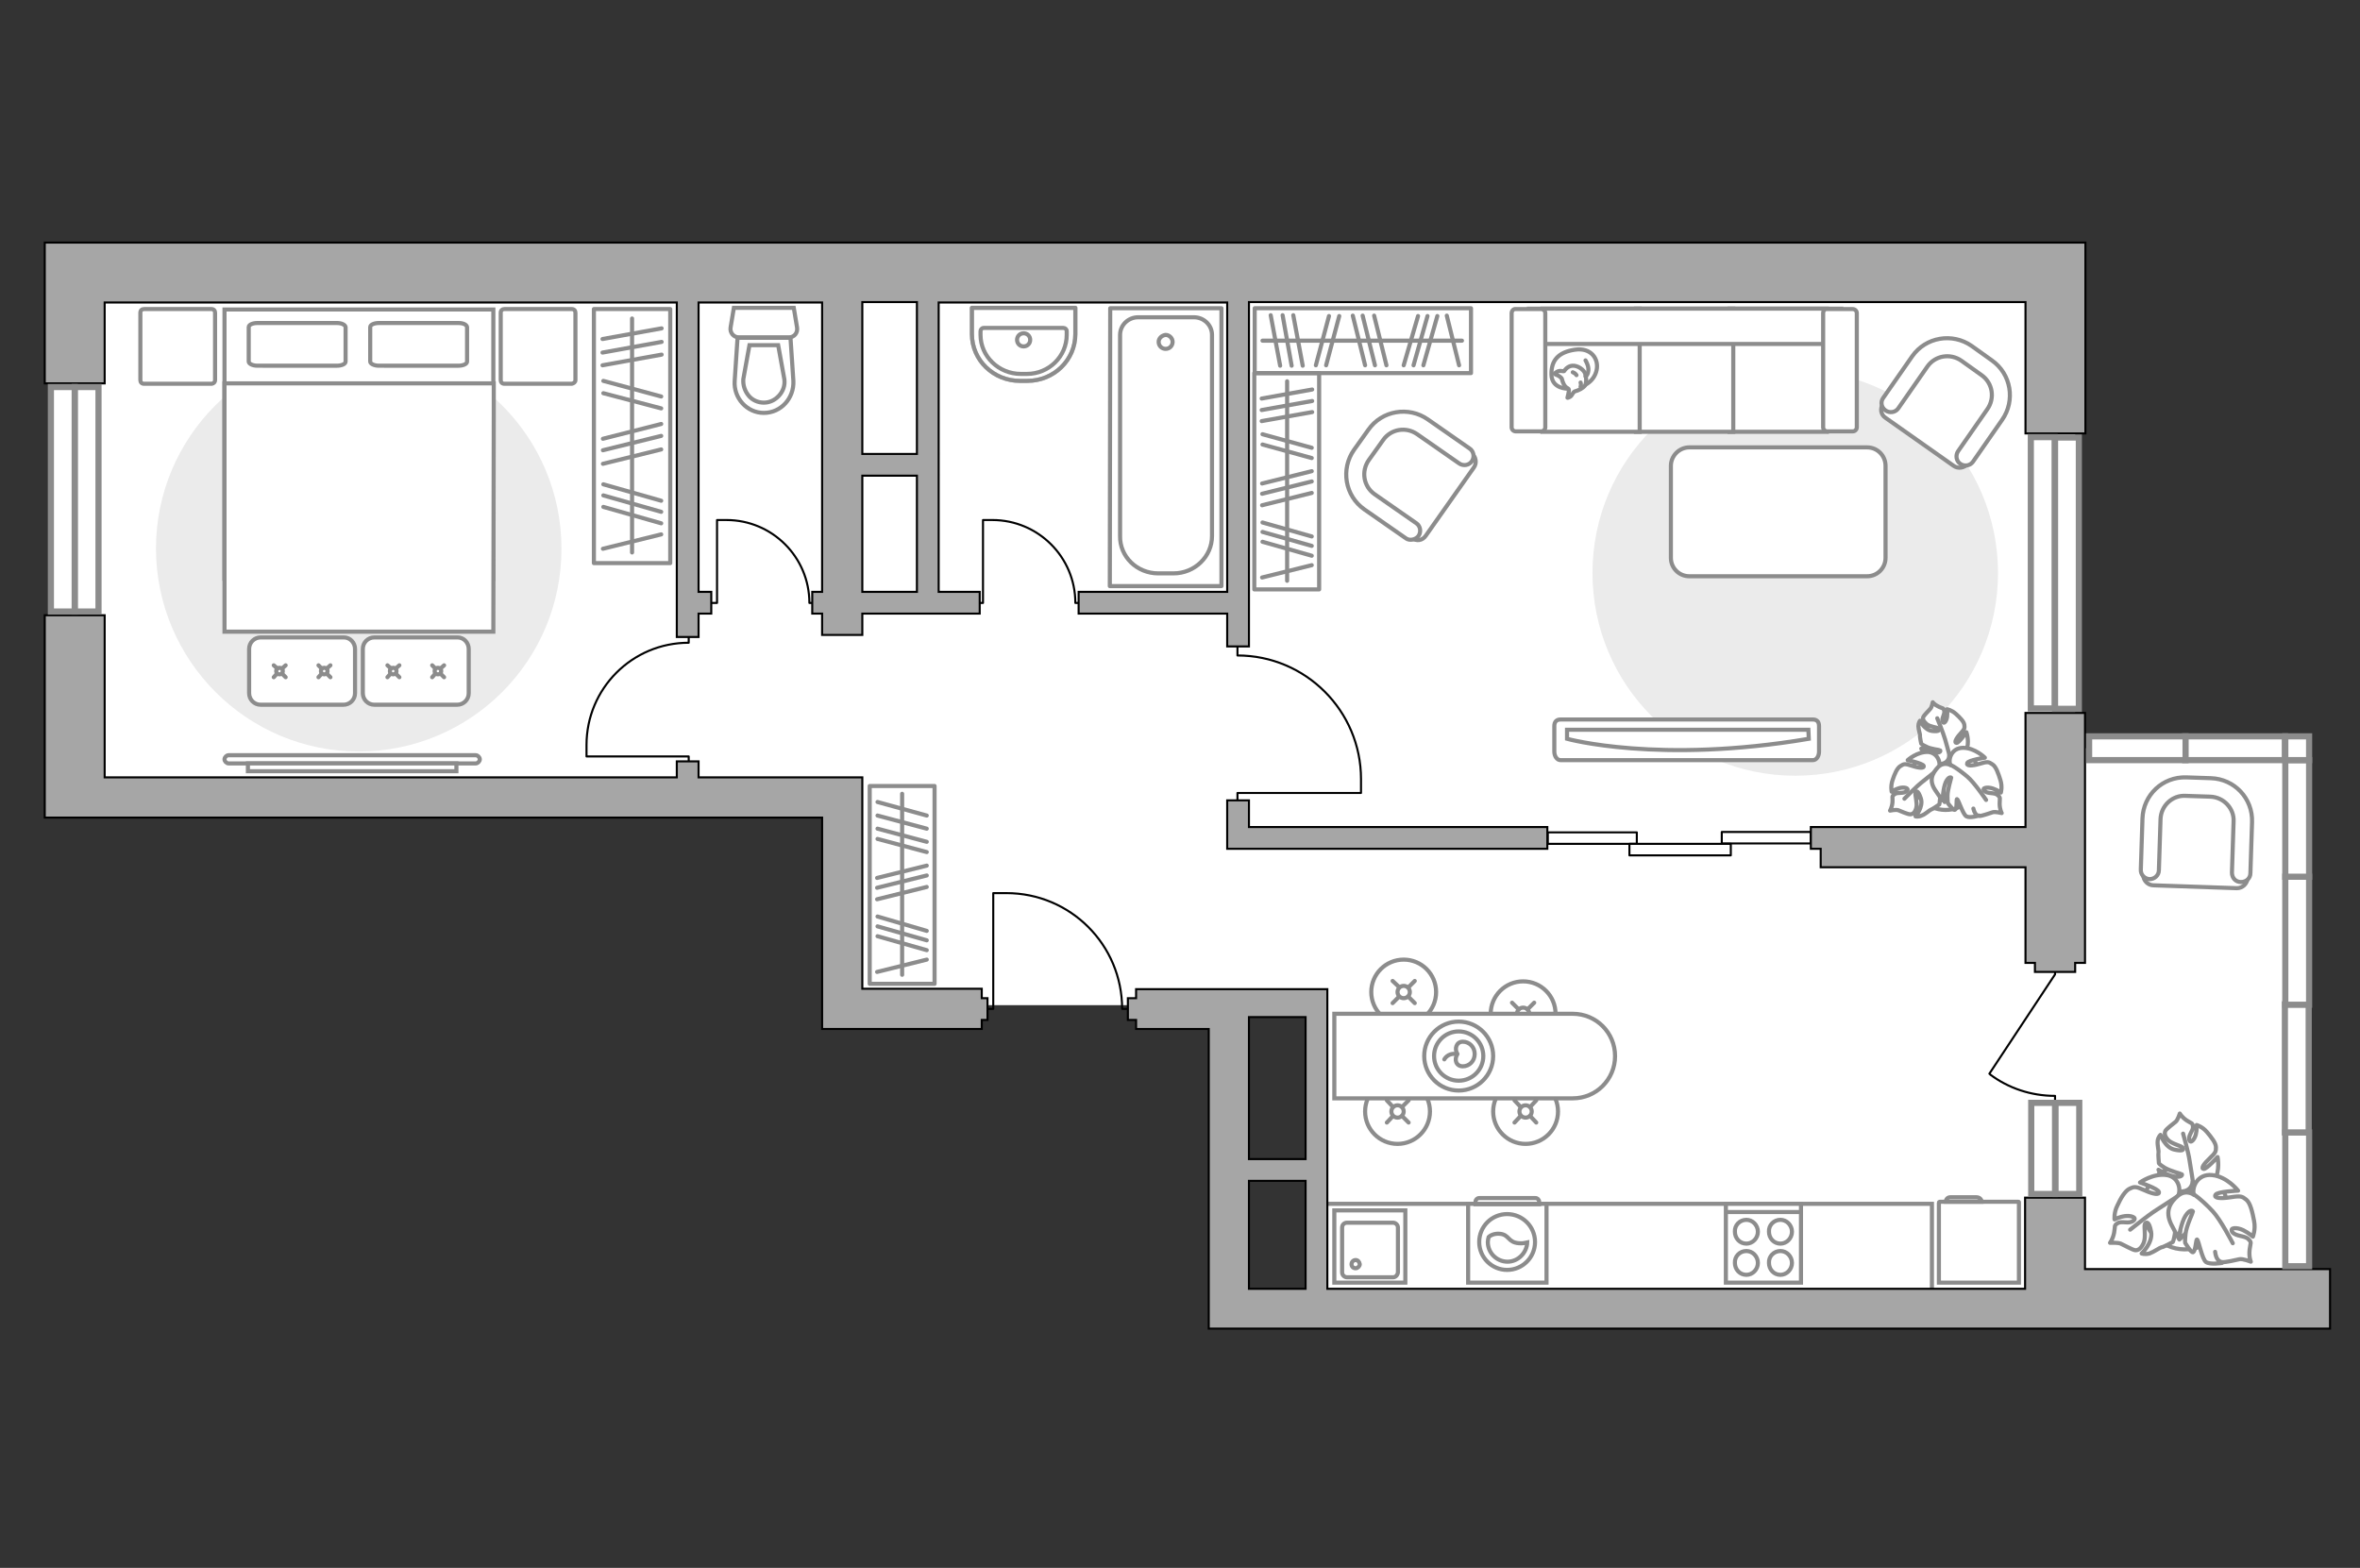<?xml version="1.0" encoding="utf-8"?>
<!-- Generator: Adobe Illustrator 25.1.0, SVG Export Plug-In . SVG Version: 6.00 Build 0)  -->
<svg version="1.1" id="Слой_1" xmlns="http://www.w3.org/2000/svg" xmlns:xlink="http://www.w3.org/1999/xlink" x="0px" y="0px"
	 viewBox="0 0 575 382" style="enable-background:new 0 0 575 382;" xml:space="preserve">
<rect x="0" y="0" width="575" height="382" fill="#333333" stroke="none"/>
<style type="text/css">
	.st0{fill:#FFFFFF;}
	.st1{fill:#FFFFFF;stroke:#8C8C8C;stroke-linecap:round;stroke-miterlimit:10;}
	.st2{fill:none;stroke:#8C8C8C;stroke-linecap:round;stroke-miterlimit:10;}
	.st3{fill:#FFFFFF;stroke:#8C8C8C;stroke-miterlimit:10;}
	.st4{fill:none;stroke:#8C8C8C;stroke-linecap:round;stroke-linejoin:round;stroke-miterlimit:10;}
	.st5{fill:#FFFFFF;stroke:#8C8C8C;stroke-linecap:round;stroke-linejoin:round;stroke-miterlimit:10;}
	.st6{fill:#EBEBEB;}
	.st7{fill:none;stroke:#000000;stroke-width:0.5;stroke-linecap:round;stroke-linejoin:round;stroke-miterlimit:10;}
	.st8{fill-rule:evenodd;clip-rule:evenodd;fill:#FFFFFF;fill-opacity:0.1;stroke:#8C8C8C;stroke-miterlimit:10;}
	
		.st9{opacity:0.5;fill:none;stroke:#8C8C8C;stroke-linecap:round;stroke-linejoin:round;stroke-miterlimit:10;enable-background:new    ;}
	.st10{fill:#A6A6A6;stroke:#000000;stroke-width:0.5;stroke-miterlimit:10;}
	.st11{fill:#FFFFFF;stroke:#8C8C8C;stroke-width:1.5;stroke-linecap:round;stroke-miterlimit:10;}
</style>
<polygon id="bg" class="st0" points="559.7,315.2 505.6,315.2 505.6,316.4 318.1,316.4 318.1,244.9 205.3,244.9 205.3,194.3    77.4,194.3 77.4,193.4 18.2,193.4 18.2,68 77.4,68 77.4,66.4 217,66.4 217,68 236.3,68 236.3,68.1 318.1,68.1 318.1,64.3    505.6,64.3 505.6,182.3 559.7,182.3 "/>
<g id="furniture_1_">
	<g>
		<circle class="st1" cx="340.5" cy="270.8" r="7.9"/>
		<line class="st2" x1="339.4" y1="271.9" x2="337.9" y2="273.5"/>
		<circle class="st1" cx="340.5" cy="270.8" r="1.5"/>
		<line class="st2" x1="343.2" y1="268.1" x2="341.6" y2="269.7"/>
		<line class="st2" x1="339.4" y1="269.7" x2="337.9" y2="268.1"/>
		<line class="st2" x1="343.2" y1="273.5" x2="341.6" y2="271.9"/>
	</g>
	<g>
		<circle class="st1" cx="371.7" cy="270.8" r="7.9"/>
		<line class="st2" x1="370.5" y1="271.9" x2="369" y2="273.5"/>
		<circle class="st1" cx="371.7" cy="270.8" r="1.5"/>
		<line class="st2" x1="374.3" y1="268.1" x2="372.8" y2="269.7"/>
		<line class="st2" x1="370.5" y1="269.7" x2="369" y2="268.1"/>
		<line class="st2" x1="374.3" y1="273.5" x2="372.8" y2="271.9"/>
	</g>
	<g>
		<circle class="st1" cx="342" cy="241.7" r="7.9"/>
		<line class="st2" x1="340.9" y1="242.8" x2="339.3" y2="244.4"/>
		<circle class="st1" cx="342" cy="241.7" r="1.5"/>
		<line class="st2" x1="344.7" y1="239" x2="343.1" y2="240.6"/>
		<line class="st2" x1="340.9" y1="240.5" x2="339.3" y2="239"/>
		<line class="st2" x1="344.7" y1="244.4" x2="343.1" y2="242.8"/>
	</g>
	<g>
		<circle class="st1" cx="371.1" cy="247" r="7.9"/>
		<line class="st2" x1="370" y1="248.1" x2="368.4" y2="249.7"/>
		<circle class="st1" cx="371.1" cy="247" r="1.5"/>
		<line class="st2" x1="373.8" y1="244.3" x2="372.2" y2="245.9"/>
		<line class="st2" x1="370" y1="245.9" x2="368.4" y2="244.3"/>
		<line class="st2" x1="373.8" y1="249.7" x2="372.2" y2="248.1"/>
	</g>
	<g>
		<path id="Vector_52_6_" class="st3" d="M343.9,131l-11.4-8.1c-4.1-2.9-5.2-8.7-2.2-12.9l3.9-5.5c2.9-4.1,8.7-5.2,12.9-2.2     l11.4,8.1c1.1,0.8,1.4,2.4,0.6,3.5l-11.7,16.6C346.6,131.7,345.1,132,343.9,131z"/>
		<path id="Vector_53_6_" class="st3" d="M342.6,131.2l-10.2-7.1c-4.7-3.3-5.8-9.8-2.5-14.5l3.5-4.9c3.3-4.7,9.8-5.8,14.5-2.5     l10.2,7.1c1,0.7,1.2,2.1,0.5,3.1s-2.1,1.2-3.1,0.5l-10.2-7.1c-2.7-1.9-6.4-1.3-8.3,1.4l-3.5,4.9c-1.9,2.7-1.3,6.4,1.4,8.3     l10.2,7.1c1,0.7,1.2,2.1,0.5,3.1C344.9,131.5,343.5,131.8,342.6,131.2z"/>
	</g>
	<g>
		<rect x="305.7" y="75.1" class="st4" width="52.7" height="15.8"/>
		<line class="st4" x1="311.9" y1="89.1" x2="309.6" y2="76.8"/>
		<line class="st4" x1="314.7" y1="89.1" x2="312.5" y2="76.8"/>
		<line class="st4" x1="342" y1="89" x2="345.5" y2="77"/>
		<line class="st4" x1="344.4" y1="89" x2="347.8" y2="77"/>
		<line class="st4" x1="346.8" y1="89" x2="350.2" y2="77"/>
		<line class="st4" x1="317.4" y1="89.1" x2="315.1" y2="76.8"/>
		<line class="st4" x1="320.6" y1="89" x2="323.8" y2="77"/>
		<line class="st4" x1="323.1" y1="89" x2="326.3" y2="77"/>
		<line class="st4" x1="332.6" y1="89" x2="329.6" y2="76.9"/>
		<line class="st4" x1="337.8" y1="89" x2="334.8" y2="76.9"/>
		<line class="st4" x1="355.5" y1="89" x2="352.5" y2="76.9"/>
		<line class="st4" x1="335" y1="89" x2="332" y2="76.9"/>
		<line class="st4" x1="356.2" y1="83" x2="307.6" y2="83"/>
	</g>
	<g>
		<rect x="144.7" y="75.3" class="st4" width="18.6" height="61.9"/>
		<line class="st4" x1="146.8" y1="82.6" x2="161.2" y2="80"/>
		<line class="st4" x1="146.8" y1="85.9" x2="161.2" y2="83.3"/>
		<line class="st4" x1="147" y1="118" x2="161.1" y2="122"/>
		<line class="st4" x1="147" y1="120.7" x2="161.1" y2="124.7"/>
		<line class="st4" x1="147" y1="123.5" x2="161.1" y2="127.5"/>
		<line class="st4" x1="146.8" y1="89" x2="161.2" y2="86.4"/>
		<line class="st4" x1="147" y1="92.8" x2="161.1" y2="96.6"/>
		<line class="st4" x1="147" y1="95.8" x2="161.1" y2="99.5"/>
		<line class="st4" x1="146.9" y1="106.9" x2="161.1" y2="103.3"/>
		<line class="st4" x1="146.9" y1="113" x2="161.1" y2="109.5"/>
		<line class="st4" x1="146.9" y1="133.7" x2="161.1" y2="130.2"/>
		<line class="st4" x1="146.9" y1="109.7" x2="161.1" y2="106.2"/>
		<line class="st4" x1="154" y1="134.6" x2="154" y2="77.6"/>
	</g>
	<g>
		<rect x="211.9" y="191.5" class="st4" width="15.8" height="48.2"/>
		<line class="st4" x1="213.8" y1="223.3" x2="225.8" y2="226.8"/>
		<line class="st4" x1="213.8" y1="225.7" x2="225.8" y2="229.1"/>
		<line class="st4" x1="213.8" y1="228.1" x2="225.8" y2="231.5"/>
		<line class="st4" x1="213.8" y1="201.9" x2="225.8" y2="205.1"/>
		<line class="st4" x1="213.8" y1="195.4" x2="225.8" y2="198.7"/>
		<line class="st4" x1="213.8" y1="198.7" x2="225.8" y2="201.9"/>
		<line class="st4" x1="213.8" y1="204.4" x2="225.8" y2="207.6"/>
		<line class="st4" x1="213.7" y1="213.9" x2="225.8" y2="210.9"/>
		<line class="st4" x1="213.7" y1="219.1" x2="225.8" y2="216.1"/>
		<line class="st4" x1="213.7" y1="236.8" x2="225.8" y2="233.8"/>
		<line class="st4" x1="213.7" y1="216.3" x2="225.8" y2="213.3"/>
		<line class="st4" x1="219.8" y1="237.5" x2="219.8" y2="193.4"/>
	</g>
	<g>
		<rect x="305.6" y="90.9" class="st4" width="15.8" height="52.7"/>
		<line class="st4" x1="307.4" y1="97.1" x2="319.7" y2="94.9"/>
		<line class="st4" x1="307.4" y1="99.9" x2="319.7" y2="97.7"/>
		<line class="st4" x1="307.6" y1="127.3" x2="319.6" y2="130.7"/>
		<line class="st4" x1="307.6" y1="129.6" x2="319.6" y2="133"/>
		<line class="st4" x1="307.6" y1="132" x2="319.6" y2="135.4"/>
		<line class="st4" x1="307.4" y1="102.6" x2="319.7" y2="100.4"/>
		<line class="st4" x1="307.6" y1="105.8" x2="319.6" y2="109.1"/>
		<line class="st4" x1="307.6" y1="108.3" x2="319.6" y2="111.6"/>
		<line class="st4" x1="307.5" y1="117.8" x2="319.6" y2="114.8"/>
		<line class="st4" x1="307.5" y1="123.1" x2="319.6" y2="120.1"/>
		<line class="st4" x1="307.5" y1="140.7" x2="319.6" y2="137.7"/>
		<line class="st4" x1="307.5" y1="120.3" x2="319.6" y2="117.3"/>
		<line class="st4" x1="313.6" y1="141.5" x2="313.6" y2="92.9"/>
	</g>
	<g>
		<path id="Vector_60_3_" class="st3" d="M542.6,294.3c-0.1,5.7-4.7,10.2-10.4,10.1c-5.7-0.1-10.2-4.7-10.1-10.4     c0.1-5.7,4.7-10.2,10.4-10.1C538.1,284,542.7,288.7,542.6,294.3z"/>
		<path class="st5" d="M539.5,287.6c1.5-2.4,0.8-5.7,0.8-5.7s-2.7,3-3.4,2.9s0-1.2,1.5-2.6c1.5-1.4,1.5-1.7,1.5-2.7     s-1.1-2.4-2.2-3.7c-1.1-1.3-2.5-1.7-2.5-1.7s0.1,1.1-0.2,2.3c-0.3,1.2-1.3,2.4-1.6,1.3s1-2.2,0.9-3.2s-0.3-0.7-1.5-1.5     c-1.2-0.8-1.7-1.7-1.7-1.7s-0.5,1.6-1,2s-2.2,1.7-2.5,2.2c-0.3,0.6-0.2,1.4,0.7,2.3s3.2,1.4,3.5,1.8c0.3,0.4,0.3,1-2,0.5     c-2.3-0.5-3.4-3.6-3.4-3.6s-0.6,0.5-0.7,1.5s0.3,2.4,0.2,2.8c-0.1,0.3,0.1,2.6,0.1,2.6s0.1,0.3,1.4,1.1c1.3,0.8,4.1,1.5,4.2,1.6     c0.1,0.1,0.1,0.7-1.5,0.6c-1.6-0.1-4.2-1.7-4.2-1.7s0.1,0.2,1.2,2.8c1.2,2.6,3.1,2.8,5.1,2.4c1.9-0.4,2-2.2,2-2.2     C534.9,289.1,537.8,290,539.5,287.6z"/>
		<path class="st4" d="M533.7,292.8c0.6-1.5,0.8-3.1,0.6-4.7c-0.1-1.1-0.6-3.8-0.8-5.2c-0.3-2.2-1.6-6.7-1.6-6.7"/>
		<path class="st5" d="M527.9,286.3c-3.3-0.5-6.5,1.8-6.5,1.8s4.4,1.5,4.6,2.3c0.2,0.8-1.3,0.6-3.5-0.4c-2.2-1-2.5-0.9-3.6-0.4     s-2.2,2.3-3,4.1c-0.9,1.7-0.7,3.4-0.7,3.4s1.1-0.6,2.5-0.8c1.4-0.2,3.1,0.3,2.1,1.1c-1,0.9-2.8,0-3.8,0.6s-0.6,0.7-0.9,2.3     s-1,2.5-1,2.5s1.9-0.1,2.6,0.2c0.7,0.3,2.8,1.5,3.5,1.6c0.7,0.1,1.5-0.4,2.1-1.8c0.6-1.4,0-4.1,0.3-4.6s1-0.8,1.5,1.9     c0.5,2.7-2.3,5.3-2.3,5.3s0.8,0.3,1.9,0c1.1-0.4,2.5-1.4,2.9-1.5c0.5,0,2.8-1.3,2.8-1.3s0.2-0.3,0.5-2c0.2-1.7-0.4-5-0.3-5.2     c0-0.2,0.7-0.5,1.3,1.3c0.6,1.8,0.1,5.3,0.1,5.3s0.2-0.1,2.5-2.5c2.3-2.5,1.6-4.7,0.3-6.6c-1.3-2-3.3-1.2-3.3-1.2     C531.5,290.3,531.1,286.8,527.9,286.3z"/>
		<path class="st4" d="M535.8,290c-1.9,0-3.7,0.5-5.3,1.5c-1.1,0.7-3.7,2.4-5.1,3.3c-2.2,1.4-6.4,4.8-6.4,4.8"/>
		<g>
			<path class="st5" d="M541.4,307.7c0,0-2.8,0.5-3.9-0.2c-1-0.7-1.8-5.3-2.2-5.5c-0.3-0.1-0.3,2.8-1,3.1c-0.5,0.1-1.9-2.3-1.9-2.3      s-0.1-0.3,0.1-2.2s1.8-5.2,1.8-5.4c0-0.2-0.7-0.7-1.8,1c-1.1,1.7-1.7,5.5-1.7,5.5s-0.1-0.2-1.8-3.4c-1.6-3.3-0.2-5.4,1.7-7      c2-1.6,3.8-0.2,3.8-0.2c-0.5-1.7,0.8-5.2,4.5-4.8c3.7,0.4,6.3,3.8,6.3,3.8s-5.1,0.2-5.5,1c-0.5,0.8,1.1,1,3.7,0.6      c2.5-0.4,2.8-0.2,3.8,0.6c1,0.8,1.5,3.1,1.9,5.2s-0.3,3.8-0.3,3.8s-1-0.9-2.4-1.6c-1.5-0.7-3.4-0.7-2.6,0.5      c0.9,1.1,3,0.8,3.9,1.7s0.5,0.8,0.3,2.6c-0.2,1.8,0.3,2.9,0.3,2.9s-2-0.8-2.8-0.6c-0.9,0.2-3.4,0.8-4.2,0.7s-1.5-0.8-1.7-2.5"/>
			<path class="st4" d="M534.4,290.9c1.6,1.1,3.5,2.9,4.7,4.2c1.9,2,4.9,7.8,4.9,7.8"/>
		</g>
	</g>
	<path id="Vector_51_4_" class="st6" d="M388,139.6c0-27.3,22.1-49.4,49.4-49.4s49.4,22.1,49.4,49.4S464.7,189,437.4,189    S388,166.9,388,139.6z"/>
	<path id="Vector_51_2_" class="st6" d="M38,133.7c0-27.3,22.1-49.4,49.4-49.4s49.4,22.1,49.4,49.4s-22.1,49.4-49.4,49.4    C60.2,183.1,38.1,161,38,133.7z"/>
	<g>
		<path id="Vector_54_2_" class="st3" d="M445.1,105.2h-23.7v-30h23.7V105.2z"/>
		<path id="Vector_55_2_" class="st3" d="M422.3,105.2h-23.7v-30h23.7V105.2z"/>
		<path id="Vector_56_2_" class="st3" d="M399.5,105.2h-23.7v-30h23.7V105.2z"/>
		<path id="Vector_57_2_" class="st3" d="M372.5,83.8v-8.6h76l-2.2,8.6H372.5z"/>
		<path id="Vector_58_2_" class="st3" d="M445.2,75.3h6.2c0.5,0,1,0.4,1,1v27.8c0,0.5-0.4,1-1,1h-6.2c-0.5,0-1-0.4-1-1V76.3     C444.2,75.7,444.6,75.2,445.2,75.3z"/>
		<path id="Vector_59_2_" class="st3" d="M369.3,75.3h6.2c0.5,0,1,0.4,1,1v27.8c0,0.5-0.4,1-1,1h-6.2c-0.5,0-1-0.4-1-1V76.3     C368.3,75.7,368.8,75.2,369.3,75.3z"/>
		<g>
			<path class="st5" d="M389,90.2c0.6-2.7-1.3-5.6-5.3-5s-5.8,2.6-5.7,6.1s4,3.4,4,3.4C385.9,94.7,388.4,92.9,389,90.2z"/>
			<path class="st5" d="M382.2,94.8c0.2,0.3-0.3,2.1-0.3,2.1s0,0.1,0.6-0.2s0.7-1.3,1.4-1.4c0.7-0.2,1.8-0.7,2.3-1.4      c0.4-0.8,0.3-2,0-2.9c-0.3-0.9-1.8-2-3.1-1.9c-1.3,0.1-2,1.3-2,1.3s0,0.1-0.6,0c-1-0.2-1.7,0.6-1.7,0.6s-0.1,0.2,0.6,0.4      c0.7,0.3,1.1,0.8,1.1,0.8C381.1,94.6,381.9,94.4,382.2,94.8z"/>
			<path class="st5" d="M383.2,90.7c0.6,0.2,0.9,0.7,0.9,0.7"/>
			<path class="st5" d="M385.1,94.2c0.2-0.5,0-1,0-1"/>
			<path class="st4" d="M386.3,87.8c0,0,0.8,1.3,0.7,2.4c-0.1,1.3-0.7,1.5-0.7,1.5"/>
		</g>
	</g>
	<polyline class="st3" points="321.5,293.3 470.7,293.3 470.7,316.6  "/>
	<path class="st7" d="M264.1,146.9H262l0,0c0-11.2-9.1-20.2-20.2-20.2h-2.3v20.2h-1.8"/>
	<path class="st7" d="M199.3,146.9h-2.1l0,0c0-11.2-9.1-20.2-20.2-20.2h-2.3v20.2h-1.8"/>
	<path class="st7" d="M301.5,156.5v3.2l0,0c16.6,0,30.1,13.5,30.1,30.1v3.4h-30.1v2.7"/>
	<path class="st7" d="M167.8,154v2.6l0,0c-13.8,0-24.9,11.2-24.9,24.9v2.8h24.9v2.2"/>
	<g>
		<path id="Vector_8_1_" class="st3" d="M472.4,293v19.5h19.5v-19.6c0,0,0-0.1-0.1-0.1h-19.2C472.5,292.8,472.4,292.9,472.4,293z"/>
		<path id="Vector_9_1_" class="st3" d="M481.5,291.7h-6.3c-0.6,0-1.1,0.4-1.1,1.1h8.7C482.8,292.2,482.3,291.7,481.5,291.7z"/>
	</g>
	<g>
		<path id="Vector_52_5_" class="st3" d="M458.9,98.3l8.1-11.4c2.9-4.1,8.7-5.2,12.9-2.2l5.5,3.9c4.1,2.9,5.2,8.7,2.2,12.9     l-8.1,11.4c-0.8,1.1-2.4,1.4-3.5,0.6l-16.6-11.7C458.3,101.1,457.9,99.5,458.9,98.3z"/>
		<path id="Vector_53_5_" class="st3" d="M458.8,97l7.1-10.2c3.3-4.7,9.8-5.8,14.5-2.5l4.9,3.5c4.7,3.3,5.8,9.8,2.5,14.5l-7.1,10.2     c-0.7,1-2.1,1.2-3.1,0.5s-1.2-2.1-0.5-3.1l7.1-10.2c1.9-2.7,1.3-6.4-1.4-8.3l-4.9-3.5c-2.7-1.9-6.4-1.3-8.3,1.4l-7.1,10.2     c-0.7,1-2.1,1.2-3.1,0.5S458.1,98,458.8,97z"/>
	</g>
	<g>
		<path id="Vector_52_2_" class="st3" d="M522.2,213.2l0.5-14c0.2-5.1,4.5-9.2,9.6-9l6.8,0.2c5.1,0.2,9.2,4.5,9,9.6l-0.5,14     c-0.1,1.3-1.2,2.4-2.6,2.4l-20.3-0.7C523.3,215.7,522.2,214.5,522.2,213.2z"/>
		<path id="Vector_53_2_" class="st3" d="M521.6,211.8l0.4-12.4c0.2-5.7,4.9-10.2,10.7-10l6,0.2c5.7,0.2,10.2,4.9,10,10.7l-0.4,12.4     c0,1.3-1,2.2-2.3,2.2s-2.2-1-2.2-2.3l0.4-12.4c0.2-3.2-2.4-6-5.7-6.1l-6-0.2c-3.2-0.2-6,2.4-6.1,5.7L526,212     c0,1.3-1.1,2.2-2.3,2.2C522.5,214.1,521.5,213.1,521.6,211.8z"/>
	</g>
	<g>
		<path id="Vector_102_2_" class="st3" d="M441.7,185.2c0.9,0,1.5-1,1.5-2.1v-6.2c0-1.2-0.7-1.6-1.5-1.6h-61.5     c-0.9,0-1.5,0.5-1.5,1.6v6.2c0,1.2,0.7,2.1,1.5,2.1H441.7z"/>
		<path id="Vector_103_2_" class="st3" d="M440.7,180c-36.6,6.2-58.9,0-58.9,0v-2.2h58.8L440.7,180z"/>
	</g>
	<g>
		<path id="Vector_98_1_" class="st3" d="M54.7,75.4h65.5V141H54.7V75.4z"/>
		<path id="Vector_99_1_" class="st3" d="M120.2,153.9l0.1-52.3v-8.2h-7.8H54.7v60.5H120.2L120.2,153.9z"/>
		<path id="Vector_100_1_" class="st4" d="M84.2,79.7v8.4c0,0.6-1,1-2.1,1H62.7c-1.2,0-2.1-0.5-2.1-1v-8.4c0-0.6,1-1,2.1-1h19.4     C83.2,78.7,84.1,79.1,84.2,79.7z"/>
		<path id="Vector_101_1_" class="st4" d="M113.8,79.7v8.4c0,0.6-1,1-2.1,1H92.3c-1.2,0-2.1-0.5-2.1-1v-8.4c0-0.6,1-1,2.1-1h19.4     C112.9,78.7,113.7,79.1,113.8,79.7z"/>
	</g>
	<path id="Vector_5_2_" class="st5" d="M139.3,93.5h-16.4c-0.6,0-0.9-0.4-0.9-0.9V76.2c0-0.6,0.4-0.9,0.9-0.9h16.4    c0.6,0,0.9,0.4,0.9,0.9v16.4C140.2,93.1,139.8,93.4,139.3,93.5z"/>
	<path id="Vector_5_1_" class="st5" d="M51.6,93.5H35.1c-0.6,0-0.9-0.4-0.9-0.9V76.2c0-0.6,0.4-0.9,0.9-0.9h16.4    c0.6,0,0.9,0.4,0.9,0.9v16.4C52.4,93.1,52.1,93.4,51.6,93.5z"/>
	<g>
		<path class="st3" d="M115.9,186c0.5,0,1-0.5,1-1s-0.5-1-1-1H55.7c-0.5,0-1,0.5-1,1s0.5,1,1,1H115.9z"/>
		<rect x="60.4" y="186" class="st3" width="50.8" height="1.9"/>
	</g>
	<g>
		<path class="st3" d="M111.5,155.3H91.2c-1.5,0-2.8,1.2-2.8,2.8v10.8c0,1.5,1.2,2.8,2.8,2.8h20.2c1.5,0,2.8-1.2,2.8-2.8v-10.8     C114.2,156.6,113,155.3,111.5,155.3z"/>
		<g>
			<g>
				<line class="st2" x1="95.2" y1="164.1" x2="94.4" y2="165"/>
				<circle class="st1" cx="95.8" cy="163.5" r="0.8"/>
				<line class="st2" x1="97.3" y1="162.1" x2="96.4" y2="162.9"/>
				<line class="st2" x1="96.4" y1="164.1" x2="97.3" y2="165"/>
				<line class="st2" x1="94.4" y1="162.1" x2="95.3" y2="162.9"/>
			</g>
			<g>
				<line class="st2" x1="106.1" y1="164.1" x2="105.3" y2="165"/>
				<circle class="st1" cx="106.7" cy="163.5" r="0.8"/>
				<line class="st2" x1="108.2" y1="162.1" x2="107.3" y2="162.9"/>
				<line class="st2" x1="107.3" y1="164.1" x2="108.2" y2="165"/>
				<line class="st2" x1="105.3" y1="162.1" x2="106.1" y2="162.9"/>
			</g>
		</g>
	</g>
	<g>
		<path class="st3" d="M83.8,155.3H63.5c-1.5,0-2.8,1.2-2.8,2.8v10.8c0,1.5,1.2,2.8,2.8,2.8h20.2c1.5,0,2.8-1.2,2.8-2.8v-10.8     C86.5,156.6,85.3,155.3,83.8,155.3z"/>
		<g>
			<g>
				<line class="st2" x1="67.5" y1="164.1" x2="66.7" y2="165"/>
				<circle class="st1" cx="68.1" cy="163.5" r="0.8"/>
				<line class="st2" x1="69.6" y1="162.1" x2="68.7" y2="162.9"/>
				<line class="st2" x1="68.7" y1="164.1" x2="69.6" y2="165"/>
				<line class="st2" x1="66.7" y1="162.1" x2="67.6" y2="162.9"/>
			</g>
			<g>
				<line class="st2" x1="78.4" y1="164.1" x2="77.6" y2="165"/>
				<circle class="st1" cx="79" cy="163.5" r="0.8"/>
				<line class="st2" x1="80.5" y1="162.1" x2="79.6" y2="162.9"/>
				<line class="st2" x1="79.6" y1="164.1" x2="80.5" y2="165"/>
				<line class="st2" x1="77.6" y1="162.1" x2="78.4" y2="162.9"/>
			</g>
		</g>
	</g>
	<g>
		<path id="Vector_60_2_" class="st3" d="M482.1,188.4c0.4,4.5-2.8,8.5-7.3,8.9s-8.5-2.8-8.9-7.3c-0.4-4.5,2.8-8.5,7.3-8.9     C477.6,180.6,481.6,183.9,482.1,188.4z"/>
		<path class="st5" d="M479,183c1-2.1,0.1-4.6,0.1-4.6s-1.8,2.6-2.4,2.6s-0.2-1,0.9-2.2s1.1-1.4,1-2.2s-1.1-1.8-2.1-2.7     c-1-0.9-2.1-1.1-2.1-1.1s0.1,0.8,0,1.8s-0.8,2-1.1,1.2c-0.3-0.8,0.6-1.8,0.4-2.6c-0.2-0.8-0.3-0.5-1.3-1c-1.1-0.5-1.5-1.1-1.5-1.1     s-0.2,1.2-0.6,1.6c-0.3,0.4-1.5,1.5-1.7,2c-0.2,0.4,0,1,0.8,1.7c0.8,0.7,2.6,0.8,2.9,1.1s0.3,0.8-1.5,0.6c-1.9-0.2-3-2.5-3-2.5     s-0.4,0.5-0.4,1.3s0.4,1.9,0.4,2.2c-0.1,0.3,0.3,2.1,0.3,2.1s0.1,0.2,1.2,0.7c1,0.6,3.3,0.8,3.4,0.9s0.2,0.6-1.1,0.6s-3.5-1-3.5-1     s0.1,0.1,1.2,2.1s2.7,2,4.2,1.5s1.4-1.9,1.4-1.9C475.6,185,477.9,185.4,479,183z"/>
		<path class="st4" d="M475,187.9c0.3-1.3,0.3-2.6,0-3.8c-0.2-0.9-0.8-2.9-1.1-4c-0.5-1.7-1.9-5.1-1.9-5.1"/>
		<path class="st5" d="M469.8,183.2c-2.7-0.1-5,2-5,2s3.7,0.8,3.9,1.4s-1,0.6-2.8,0s-2-0.5-2.8,0c-0.9,0.5-1.5,2-2,3.5     s-0.2,2.8-0.2,2.8s0.8-0.6,1.9-0.9c1.1-0.3,2.5,0,1.8,0.7c-0.8,0.8-2.2,0.2-3,0.8c-0.8,0.6-0.4,0.6-0.5,1.9s-0.6,2.1-0.6,2.1     s1.4-0.3,2-0.1c0.5,0.2,2.3,1,2.9,1s1.2-0.4,1.5-1.6s-0.4-3.3-0.2-3.7c0.1-0.4,0.6-0.7,1.3,1.4s-1.3,4.4-1.3,4.4s0.7,0.2,1.5-0.2     c0.9-0.3,1.9-1.3,2.2-1.4c0.4-0.1,2.1-1.3,2.1-1.3s0.1-0.2,0.2-1.6c0-1.4-0.7-4-0.7-4.1c0.1-0.2,0.6-0.4,1.2,0.9     c0.6,1.4,0.6,4.2,0.6,4.2s0.1-0.1,1.7-2.2c1.6-2.1,0.8-3.8-0.4-5.2c-1.2-1.4-2.7-0.6-2.7-0.6C472.9,186.2,472.4,183.5,469.8,183.2     z"/>
		<path class="st4" d="M476.4,185.6c-1.4,0.2-2.8,0.8-4,1.7c-0.8,0.6-2.8,2.2-3.8,3c-1.6,1.2-4.6,4.3-4.6,4.3"/>
		<g>
			<path class="st5" d="M482.2,198.7c0,0-2.2,0.7-3.1,0.2s-1.9-4.1-2.3-4.2c-0.2,0,0.1,2.3-0.5,2.6c-0.4,0.2-1.7-1.6-1.7-1.6      s-0.1-0.3-0.1-1.8s0.9-4.3,0.9-4.4s-0.6-0.4-1.3,1c-0.7,1.5-0.8,4.5-0.8,4.5s-0.2-0.1-1.8-2.5c-1.6-2.4-0.7-4.1,0.7-5.6      c1.4-1.4,3-0.5,3-0.5c-0.6-1.3,0.2-4.2,3.1-4.2s5.3,2.4,5.3,2.4s-4,0.6-4.3,1.3s1,0.8,3,0.2c2-0.6,2.2-0.5,3.1,0.1      c0.9,0.5,1.5,2.3,2,3.9s0.1,3,0.1,3s-0.8-0.6-2-1s-2.8-0.2-2,0.6c0.8,0.8,2.4,0.3,3.2,1s0.5,0.7,0.5,2.1c0,1.4,0.5,2.3,0.5,2.3      s-1.6-0.4-2.2-0.2s-2.6,0.9-3.2,0.9s-1.2-0.5-1.5-1.8"/>
			<path class="st4" d="M475.3,186.4c1.3,0.6,2.9,1.9,4,2.8c1.7,1.4,4.6,5.7,4.6,5.7"/>
		</g>
	</g>
	<path id="Vector_35_2_" class="st3" d="M407.1,113.5v22.4c0,2.5,2,4.5,4.5,4.5h5.6h37.7c2.5,0,4.5-2,4.5-4.5v-22.4    c0-2.5-2-4.5-4.5-4.5h-43.3C409.1,109,407.1,111.1,407.1,113.5z"/>
	<g>
		<path class="st3" d="M383.2,267.6h-58.1V247h58.1c5.7,0,10.3,4.6,10.3,10.3l0,0C393.5,263,388.9,267.6,383.2,267.6z"/>
		<circle class="st4" cx="355.4" cy="257.3" r="8.4"/>
		<circle class="st4" cx="355.4" cy="257.3" r="6"/>
		<path class="st4" d="M355.1,256.8c-0.8-1.2-0.3-3,1.3-3s2.9,1.3,2.9,3c0,1.7-1.3,3-2.9,3C354.8,259.8,354.2,258.2,355.1,256.8z"/>
		<path class="st4" d="M354.8,256.8c-2.1-0.3-2.9,1.3-2.9,1.3"/>
	</g>
	<g>
		<g>
			<path class="st3" d="M357.7,312.5h19.1v-19.2h-19.1V312.5z"/>
			<path class="st8" d="M359.5,292.8v0.6H375v-0.6c0-0.5-0.4-0.9-0.9-0.9h-13.7C359.9,291.9,359.5,292.3,359.5,292.8z"/>
		</g>
		<circle class="st3" cx="367.2" cy="302.6" r="6.8"/>
		<path class="st3" d="M362.7,301.4c-0.1,0.4-0.2,0.8-0.2,1.2c0,2.7,2.2,4.8,4.8,4.8c2.6,0,4.7-2.2,4.8-4.7c-0.5,0.1-1.1,0.3-2,0.2     c-2.8-0.2-2.3-2.1-4.7-2.3C364.2,300.5,363.2,300.9,362.7,301.4z"/>
	</g>
</g>
<g id="plan">
	<path class="st7" d="M500.7,269.8V267l0,0c-5.9,0-11.4-1.9-15.8-5.2c0-0.1-0.2-0.2-0.2-0.2l16-24.2v-2.3"/>
	<path class="st7" d="M276.4,245.8h-3l0,0c0-15.6-12.6-28.2-28.2-28.2H242v28.2h-2.5"/>
	<rect x="419.5" y="202.7" class="st7" width="21.7" height="2.8"/>
	<rect x="377.1" y="202.8" class="st7" width="21.7" height="2.8"/>
	<rect x="397" y="205.6" class="st7" width="24.7" height="2.8"/>
	<g>
		<polyline class="st4" points="297.6,142.8 270.4,142.8 270.5,75.1 297.6,75.1 297.6,142.8   "/>
		<path class="st4" d="M272.9,130.6v-49c0-2.4,2-4.3,4.4-4.3h13.6c2.4,0,4.4,1.9,4.4,4.3v49c0,5-4.2,9.1-9.4,9.1h-3.7     C277,139.7,272.8,135.6,272.9,130.6z"/>
		<path class="st4" d="M284,81.6c0.9,0,1.7,0.8,1.7,1.7c0,0.9-0.7,1.7-1.7,1.7c-0.9,0-1.7-0.7-1.7-1.7     C282.3,82.4,283.1,81.7,284,81.6z"/>
	</g>
	<g>
		<path class="st9" d="M236.8,81.4V75H262v6.4c0,6.3-5.2,11.4-11.7,11.4h-1.8C242.1,92.8,236.8,87.8,236.8,81.4z"/>
		<g>
			<path class="st4" d="M238.9,81.6v-0.9c0-0.4,0.3-0.8,0.8-0.8h19.4c0.4,0,0.8,0.3,0.8,0.8v0.9c0,5.2-4.3,9.5-9.7,9.5h-1.5      C243.3,91.1,238.9,86.8,238.9,81.6z"/>
			<path class="st4" d="M249.4,81.2c0.9,0,1.6,0.7,1.6,1.6s-0.7,1.6-1.6,1.6c-0.9,0-1.6-0.7-1.6-1.6S248.5,81.2,249.4,81.2z"/>
			<path class="st4" d="M236.8,81.4V75H262v6.4c0,6.3-5.2,11.4-11.7,11.4h-1.8C242.1,92.8,236.8,87.8,236.8,81.4z"/>
		</g>
	</g>
	<g>
		<path id="wc_1_" class="st3" d="M191.1,92.4"/>
		<g id="Group_26_1_">
			<path id="Vector_130_1_" class="st3" d="M194.2,79.8l-0.8-4.8h-14.6l-0.8,4.8c-0.2,1.3,0.8,2.4,2,2.4h12.2      C193.5,82.2,194.4,81.1,194.2,79.8z"/>
			<path id="Vector_131_1_" class="st3" d="M193.3,92.8l-0.7-10.5h-12.9L179,92.8c-0.3,4.2,3,7.8,7.1,7.8      C190.3,100.6,193.5,97,193.3,92.8z"/>
			<path id="Vector_132_1_" class="st3" d="M189.6,84.1l1.5,8.3c0.2,1.5-0.3,2.9-1.3,4s-2.3,1.7-3.7,1.7s-2.8-0.6-3.7-1.7      c-0.9-1.1-1.4-2.5-1.3-4l1.5-8.3H189.6z"/>
		</g>
	</g>
	<g>
		<path id="Vector_142_3_" class="st3" d="M438.8,293.3h-18.3v19.2h18.3V293.3z"/>
		<g id="Group_28_3_">
			<g id="Group_29_3_">
				<path id="Vector_143_3_" class="st3" d="M422.7,307.7c0,1.6,1.2,2.9,2.8,2.9c1.5,0,2.8-1.3,2.8-2.9c0-1.6-1.3-2.9-2.8-2.9       C423.9,304.8,422.6,306.1,422.7,307.7z"/>
				<path id="Vector_144_3_" class="st3" d="M422.7,300.1c0,1.6,1.2,2.9,2.8,2.9c1.5,0,2.8-1.3,2.8-2.9c0-1.6-1.3-2.9-2.8-2.9       C423.9,297.2,422.6,298.5,422.7,300.1z"/>
			</g>
			<g id="Group_30_3_">
				<path id="Vector_145_3_" class="st3" d="M431,307.7c0,1.6,1.2,2.9,2.8,2.9c1.5,0,2.8-1.3,2.8-2.9c0-1.6-1.3-2.9-2.8-2.9       C432.2,304.8,430.9,306.1,431,307.7z"/>
				<path id="Vector_146_3_" class="st3" d="M431,300.1c0,1.6,1.2,2.9,2.8,2.9c1.5,0,2.8-1.3,2.8-2.9c0-1.6-1.3-2.9-2.8-2.9       C432.2,297.2,430.9,298.5,431,300.1z"/>
			</g>
		</g>
		<path id="Vector_147_3_" class="st3" d="M438.5,295.3h-18.1"/>
	</g>
	<g>
		<g id="Group_27_3_">
			<path id="Vector_140_3_" class="st3" d="M325.1,312.5h17.3v-17.6h-17.3V312.5z"/>
		</g>
		<path id="Vector_141_3_" class="st3" d="M340.6,310v-10.9c0-0.7-0.6-1.2-1.2-1.2h-11.2c-0.7,0-1.2,0.5-1.2,1.2V310     c0,0.7,0.6,1.2,1.2,1.2h11.2C340,311.2,340.5,310.7,340.6,310z"/>
		<path id="Vector_139_3_" class="st3" d="M331.3,308c0,0.5-0.5,1-1,1c-0.6,0-1-0.4-1-1c0-0.5,0.4-1,1-1     C330.8,307,331.2,307.4,331.3,308z"/>
	</g>
	<g>
		<polygon class="st10" points="304.3,195 299,195 299,206.8 299.7,206.8 304.3,206.8 377,206.8 377,201.5 304.3,201.5   "/>
		<path class="st10" d="M567.7,323.7v-14.5H508v-17.4h-14.6V314h-170v-26.3v-5.3v-34.5V241h-19.1H301h-6.5h-17.7v2.2h-2v5.3h2v2.2     h17.7V314v5v4.7H567.7z M318.1,282.4h-13.8v-34.6h13.8V282.4z M318.1,314h-13.8v-26.3h13.8V314z"/>
		<polygon class="st10" points="505.6,234.6 508,234.6 508,173.7 493.5,173.7 493.5,201.5 445.7,201.5 443.6,201.5 441.2,201.5      441.2,206.8 443.6,206.8 443.6,211.3 493.5,211.3 493.5,234.6 495.8,234.6 495.8,236.8 505.6,236.8   "/>
		<polygon class="st10" points="25.5,149.9 10.9,149.9 10.9,199.2 13.4,199.2 25.5,199.2 200.3,199.2 200.3,250.7 205.8,250.7      210.1,250.7 239.2,250.7 239.2,248.5 240.6,248.5 240.6,243.2 239.2,243.2 239.2,240.9 210.1,240.9 210.1,199.2 210.1,190.8      210.1,189.4 170.2,189.4 170.2,185.5 164.9,185.5 164.9,189.4 25.5,189.4   "/>
		<path class="st10" d="M493.5,105.6h14.6V59.1h-5h-9.6h-468H10.9v14.6v19.7h14.6V73.7h139.4v81.5h5.3v-5.7h3.1v-5.3h-3.1V73.7h30.1     v70.5h-2.4v5.3h2.4v5.2h9.8v-5.2h28.6v-5.3h-10V73.7H299v70.5h-36.2v5.3H299v8h5.3V73.6h189.2V105.6z M223.4,110.6h-13.3v-37h13.3     V110.6z M223.4,144.2h-13.3v-28.3h13.3V144.2z"/>
	</g>
</g>
<g id="windows_1_">
	<g>
		<rect x="500.7" y="106.6" class="st11" width="5.8" height="66.1"/>
		<rect x="494.8" y="106.5" class="st11" width="5.8" height="66.1"/>
	</g>
	<g>
		<rect x="500.8" y="268.7" class="st11" width="5.8" height="22.2"/>
		<rect x="494.9" y="268.7" class="st11" width="5.8" height="22.2"/>
	</g>
	<rect x="556.8" y="275.9" class="st11" width="5.8" height="32.6"/>
	<rect x="556.7" y="244.7" class="st11" width="5.8" height="31.2"/>
	<rect x="556.8" y="213.6" class="st11" width="5.8" height="31.2"/>
	<rect x="556.8" y="185.2" class="st11" width="5.8" height="28.4"/>
	<rect x="532.4" y="179.4" class="st11" width="24.3" height="5.8"/>
	<rect x="509" y="179.4" class="st11" width="23.5" height="5.8"/>
	<rect x="556.8" y="179.4" class="st11" width="5.8" height="5.8"/>
	<g>
		<rect x="18.2" y="94.3" class="st11" width="5.8" height="54.7"/>
		<rect x="12.4" y="94.3" class="st11" width="5.8" height="54.7"/>
	</g>
</g>
<g id="points">
	<path id="bedroom_x5F_1" class="st4" d="M365,155.6"/>
	<path id="bedroom_x5F_2" class="st4" d="M88.8,127.4"/>
	<path id="kitchen" class="st4" d="M427,254.9"/>
	<path id="balcony" class="st4" d="M532.5,242.9"/>
	<path id="wc" class="st4" d="M186.1,114.8"/>
	<path id="bathroom" class="st4" d="M251.1,110.6"/>
	<path id="hallway" class="st4" d="M260,193.4"/>
</g>
</svg>
